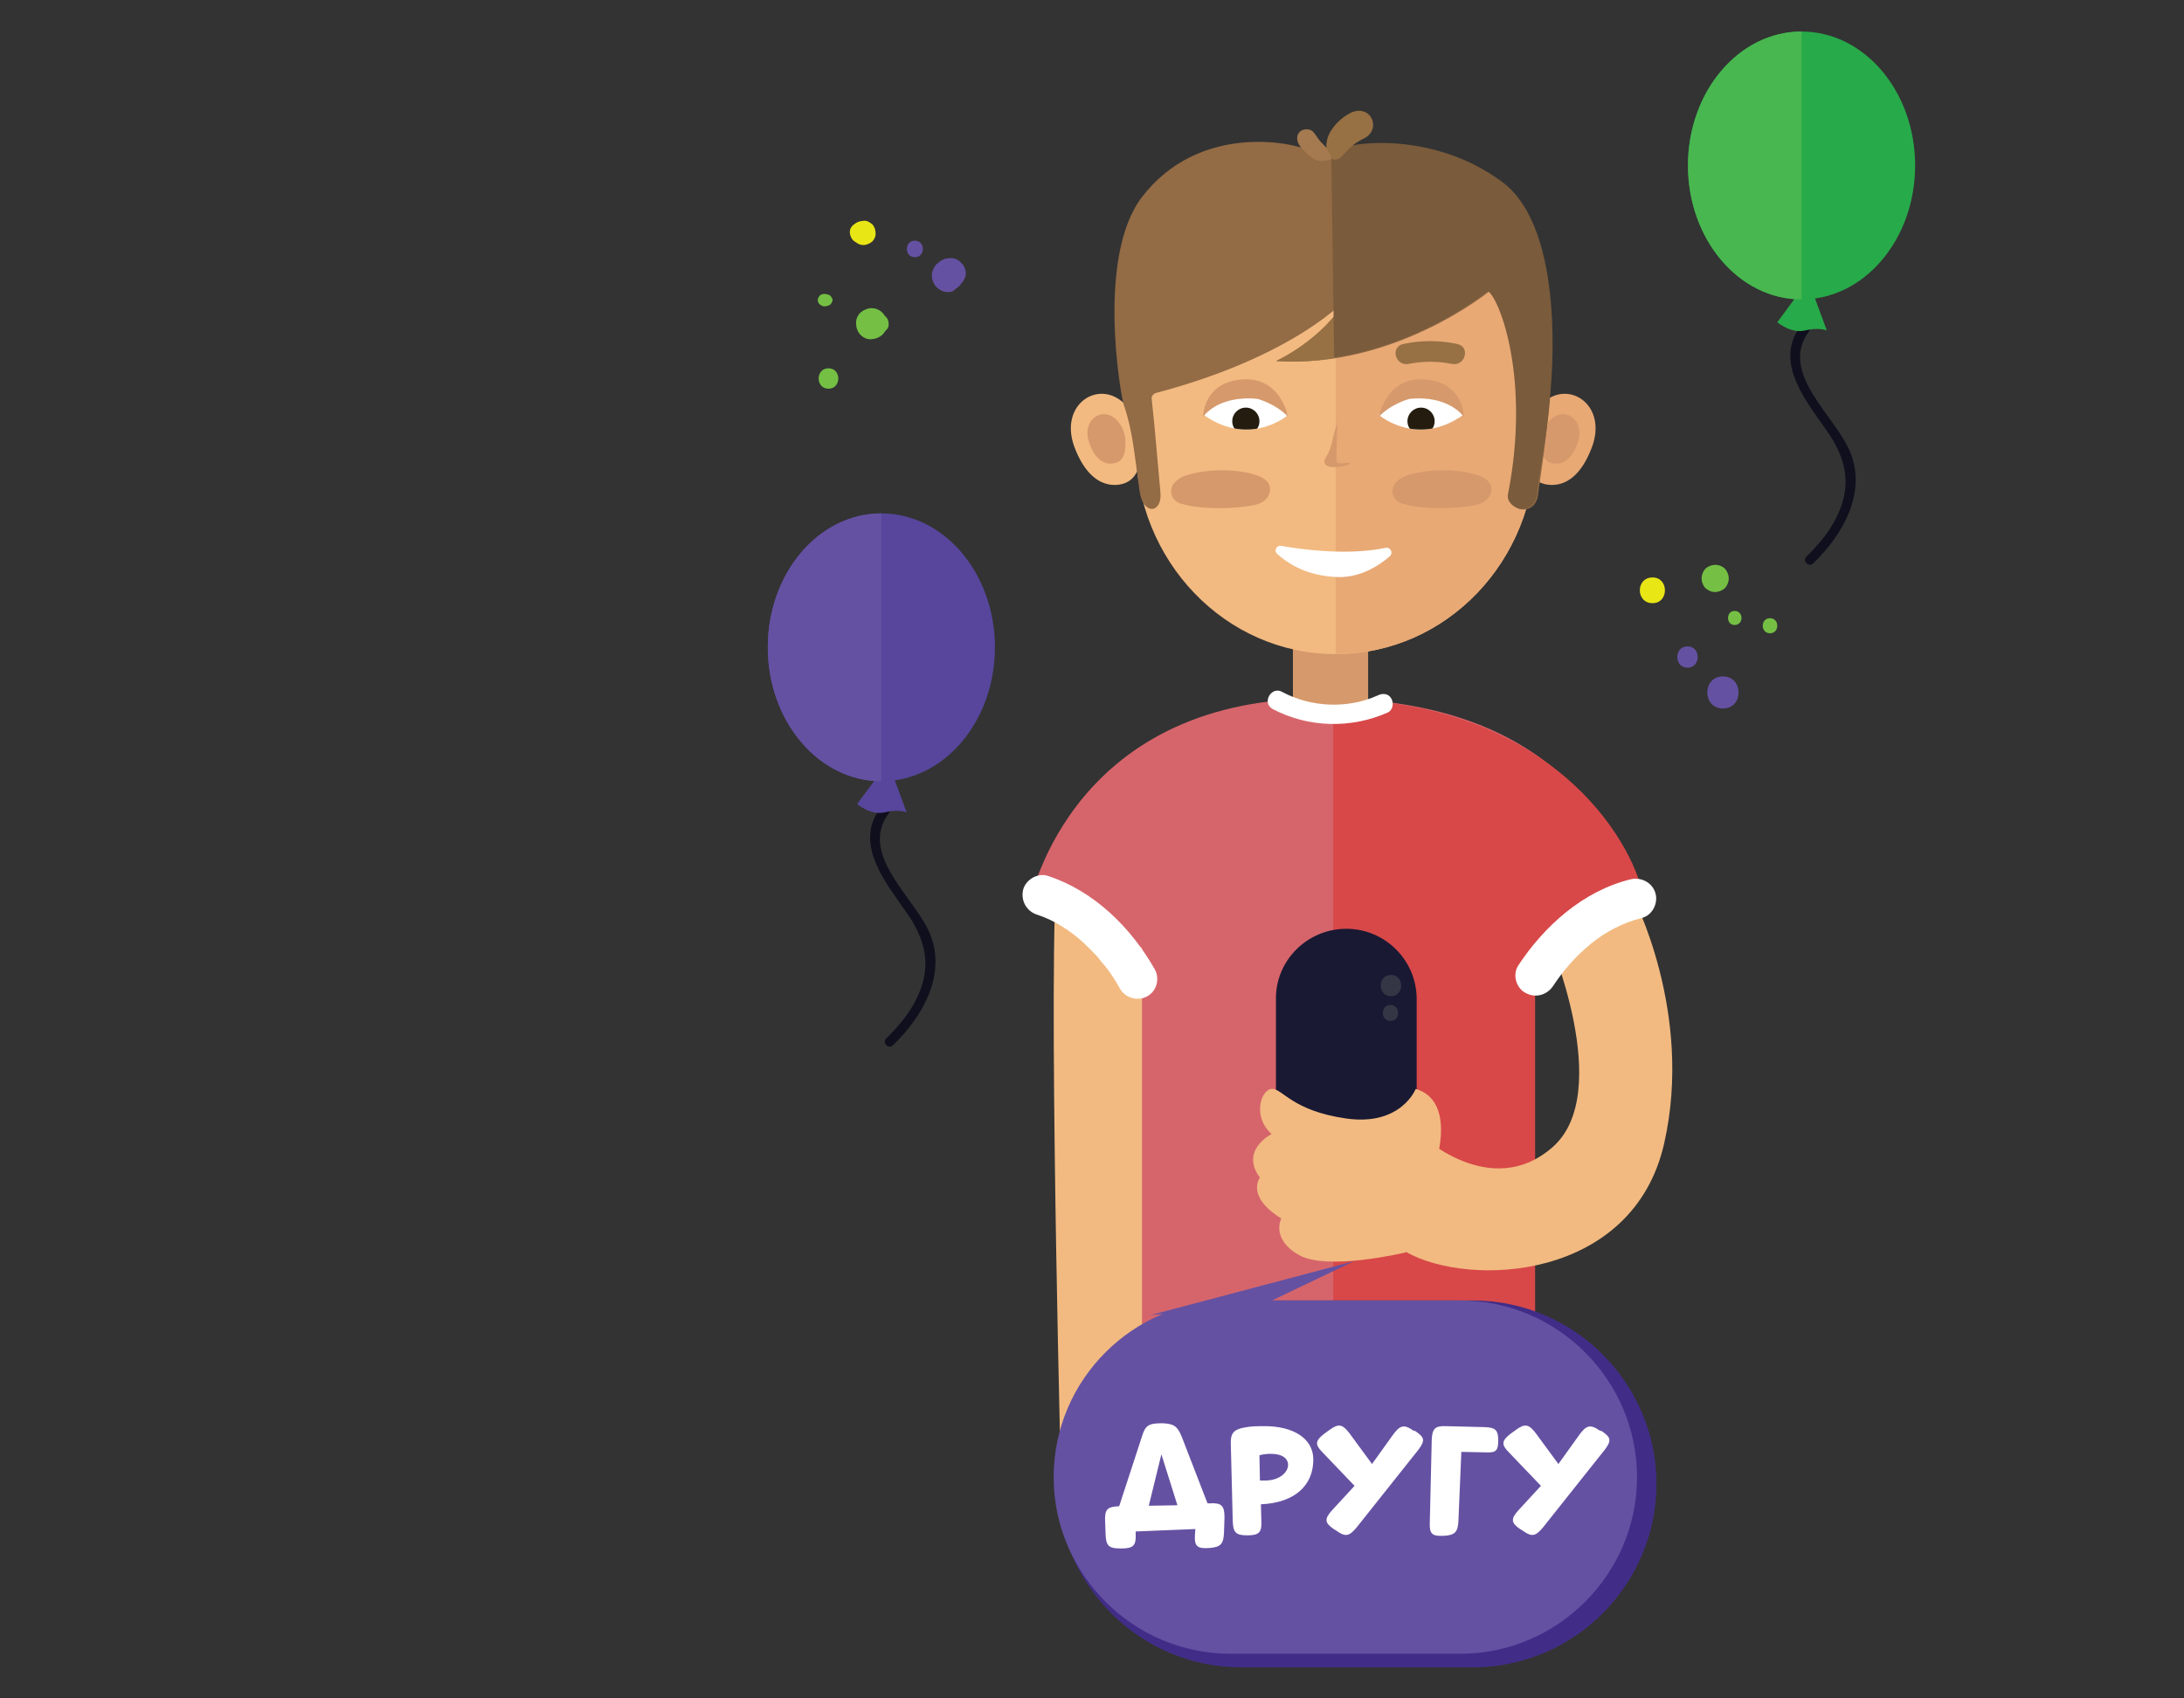 <svg xmlns="http://www.w3.org/2000/svg" xmlns:xlink="http://www.w3.org/1999/xlink" viewBox="0 0 450 350"><rect x="0" y="0" width="450" height="350" fill="#333333" stroke="none"/><path fill="#F2BA81" d="M218.4 295.9c0-1.2-2.9-116.4 0-119.7l17.4 17-.1 80-17.3 22.7z"/><path fill="#D6656B" d="M211.9 187.1s7.3-41.5 57-43.1 63.8 26.3 66.2 38l-18.9 12.5v88.8h-80.9v-88l-23.4-8.2z"/><path fill="#D84848" d="M274.7 144c45 .7 61.5 29.1 63.8 40.3l-22.2 10.2v88.8h-41.6"/><path fill="#D6996B" d="M266.4 130.6h15.5v15.5h-15.5z"/><path fill="#F2BA81" d="M234 91.8c0-23.8 18.4-52.6 41.2-52.6 22.7 0 41.2 19.1 41.2 52.6 0 23.8-18.4 43-41.2 43-22.7 0-41.2-19.2-41.2-43z"/><path fill="#E8A975" d="M275.2 39.2c22.7 0 41.2 19.1 41.2 52.6 0 23.8-18.4 43-41.2 43"/><path fill="#FFF" d="M264 112.5c4.6.8 13.8 2 21.5.4 1-.2 1.6 1 .9 1.7-2.4 2.1-6.4 4.6-11.2 4.3-5.9-.3-9.6-2.6-12-4.7-.8-.7-.2-1.9.8-1.7z"/><path fill="#E8A975" d="M328.1 91.9c2.6-7.4-3-12.3-8-10.3-3.6 1.5-5.9 5.9-5.9 10.3 0 3.4.6 7.5 4.8 8 3.8.4 7-2.2 9.1-8z"/><path fill="#D6996B" d="M325.1 91.2c1.4-4.1-1.7-6.7-4.3-5.6-1.9.8-3.2 3.2-3.2 5.6 0 2.4.5 4.1 2.6 4.3 2 .3 3.8-1.1 4.9-4.3z"/><path fill="#F2BA81" d="M221.3 91.9c-2.6-7.4 3-12.3 8-10.3 3.6 1.5 5.9 5.9 5.9 10.3 0 3.4-.6 7.5-4.8 8-3.7.4-7-2.2-9.1-8z"/><path fill="#D6996B" d="M224.4 91.2c-1.4-4.1 1.7-6.7 4.3-5.6 1.9.8 3.2 3.2 3.2 5.6 0 2.4-.5 4.1-2.6 4.3-2 .3-3.8-1.1-4.9-4.3zM244 98.1c4.5-1.6 11.4-1.6 15.6.1 1.1.5 2.1 1.3 2.1 2.6 0 1.6-1.3 2.8-2.9 3.2-4 .9-11.1 1.1-15.4-.2-1.2-.3-2.1-1.3-2.1-2.5 0-1.6 1.3-2.6 2.7-3.2zM289.6 98.1c4.5-1.6 11.4-1.6 15.6.1 1.1.5 2.1 1.3 2.1 2.6 0 1.6-1.3 2.8-2.9 3.2-4 .9-11.1 1.1-15.4-.2-1.2-.3-2.1-1.3-2.1-2.5 0-1.6 1.2-2.6 2.7-3.2zM275.5 87.2c-.4 1.5-.7 2.1-1 3.7-.3 1.4-.6 2.2-1.4 3.5-.3.5-.3.9 0 1.3 1 1.3 5.5 0 5.1-.2-.6-.3-1.3 0-1.9 0-.8-.1-1-.3-.9-1.1-.1.5.2-7.5.1-7.2z"/><path fill="#191933" d="M277.4 191.4c8 0 14.5 6.5 14.5 14.5v23.9c0 8-6.5 14.5-14.5 14.5s-14.5-6.5-14.5-14.5v-23.9c-.1-8 6.5-14.5 14.5-14.5z"/><path fill="#353645" d="M286.6 205.3c2.8 0 2.8-4.4 0-4.4s-2.8 4.4 0 4.4zM286.5 210.4c2.1 0 2.1-3.3 0-3.3s-2.1 3.3 0 3.3z"/><path fill="#F2BA81" d="M291.7 224.4s-3 7.7-14.3 6.1-13.2-6.3-15.4-6.1-4 5.7 0 9.3c0 0-6.6 3.3-2.4 9 0 0-3 3.8 4.4 8.4 0 0-2.2 4.2 3.6 7.5 5.8 3.4 22-.5 22-.5l6.3-18.9c.1-.1 4-12.4-4.2-14.8z"/><path fill="#F2BA81" d="M292.4 233.6s14.6 14.1 27.5 2.8-1-43.5-1-43.5 3.4-1.9 17.5-8.2c0 0 12.6 23.9 6.5 50.9-6.4 28.3-40.1 29.8-53.2 22.4-13.1-7.4 2.7-24.4 2.7-24.4z"/><path fill="#412D88" d="M255.7 268h47.8c20.8 0 37.8 17 37.8 37.8 0 20.8-17 37.8-37.8 37.8h-47.8c-20.8 0-37.8-17-37.8-37.8 0-20.8 17-37.8 37.8-37.8z"/><path fill="#6551A2" d="M253.5 268h47.4c20 0 36.4 16.4 36.4 36.4s-16.4 36.4-36.4 36.4h-47.4c-20 0-36.4-16.4-36.4-36.4 0-20.1 16.4-36.4 36.4-36.4z"/><path fill="#6551A2" d="M279 259.9L237.1 271l23.1-2.1z"/><path fill="#936B45" d="M308.2 39.2c-13.8-9.6-28.8-10.4-33.7-8-1.5.7-3.2.7-4.6-.1-3.9-2-23-5.6-34.6 9.5-9.5 12.4-4.3 41.2-3.8 42.7 1.9 5.4 2.2 10.1 3.3 17.9.7 5.1 4.7 4.6 4.3.3-.6-6.4-1.1-12.9-1.8-19.3-.1-.5.3-1 .8-1.2 28.9-7.6 39.4-19.5 39.4-19.5C272.7 70 263 74.4 263 74.4c24.3 1.6 43.8-14.3 43.8-14.3 2.4 1.6 8.8 18.1 4.1 41.9-.3 1.6 1.5 3 3 3 1.8 0 2.8-1.4 3-3 .8-7.4 9.4-50.3-8.7-62.8z"/><path fill="#977044" d="M275.2 63.5c1.5-1.3 2.2-2 2.2-2-4.8 8.5-14.5 12.9-14.5 12.9 4.2.3 8.2 0 12-.6"/><path fill="#7A5B3B" d="M274.9 73.7c18.4-2.8 31.7-13.7 31.7-13.7 2.4 1.6 8.8 18.1 4.1 41.9-.3 1.6 1.5 3 3 3 1.8 0 2.8-1.4 3-3 .9-7.3 2.4-14.2 2.8-21.6 0-.6 3.5-33-10.1-42.9-13.6-10-30.2-8.6-35.1-6.2"/><path fill="#977044" d="M290.2 75c3-.6 6-.6 9 0 2.7.5 3.8-3.5 1.1-4.1-3.7-.8-7.5-.8-11.2 0-2.7.6-1.6 4.6 1.1 4.1z"/><path fill="#FFF" d="M301.5 85.5s-2.8-4.5-11.1-3.7c0 0-3.8 1-6.3 3.7 0 0 7.8 6.8 17.4 0z"/><path fill="#D6996B" d="M290.4 82.2s-3.8 1-6.3 3.7c0 0 1.5-8.4 9.6-7.7 8 .7 7.9 7.7 7.9 7.7s-2.9-4.5-11.2-3.7z"/><path fill="#FFF" d="M248 85.5s2.8-4.5 11.1-3.7c0 0 3.8 1 6.3 3.7.1 0-7.8 6.8-17.4 0z"/><path fill="#D6996B" d="M259.1 82.2s3.8 1 6.3 3.7c0 0-1.5-8.4-9.6-7.7-8 .7-7.9 7.7-7.9 7.7s2.9-4.5 11.2-3.7z"/><defs><path id="a" d="M301.5 85.5s-2.8-4.5-11.1-3.7c0 0-3.8 1-6.3 3.7 0 0 7.8 6.8 17.4 0z"/></defs><clipPath id="b"><use xlink:href="#a" overflow="visible"/></clipPath><circle clip-path="url(#b)" fill="#231C0F" cx="292.8" cy="86.8" r="2.8"/><defs><path id="c" d="M248 85.5s2.8-4.5 11.1-3.7c0 0 3.8 1 6.3 3.7.1 0-7.8 6.8-17.4 0z"/></defs><clipPath id="d"><use xlink:href="#c" overflow="visible"/></clipPath><circle clip-path="url(#d)" fill="#231C0F" cx="256.7" cy="86.8" r="2.8"/><path fill="#977044" d="M276.3 32.4c.7-.8 1.5-1.6 2.3-2.3.2-.2.4-.4.6-.5.2-.2 0 0 .3-.2s.5-.3.8-.5c.1 0 .8-.4.4-.2 1.7-.7 2.7-2.3 2-4.1-.7-1.7-2.6-2.2-4.3-1.4-1.6.8-3 2-4 3.5-1.1 1.6-1.3 3.2-1 5 .1 1.2 2 1.6 2.9.7z"/><path fill="#A57A50" d="M273.9 31.7l-.2-.2c.1.2.3.3.4.5-.3-1-.9-1.7-1.6-2.4-.8-.7-1.2-1.6-1.9-2.4-.6-.7-1.9-.7-2.6-.2-.8.6-.9 1.6-.5 2.5.5 1.1 1.7 2.1 2.7 2.9 1 .8 2.2 1 3.4.5-.2 0-.4.1-.7.1h.3c1 .3 1.5-.8.7-1.3z"/><path fill="#0F0F1E" d="M181.4 166.5c-5.8 7.7 1.7 16.1 5.9 22.3 2.7 4.1 4.2 8.5 2.9 13.4-1.2 4.6-4.2 8.5-7.6 11.8-.9.9.5 2.3 1.4 1.4 5.9-5.7 10.9-14.1 7.8-22.5-2.8-7.6-15.2-16.7-8.6-25.4.7-1-1.1-2-1.8-1z"/><path fill="#57469C" d="M180.3 160.7l-3.7 5s2.8 2.4 5.7 1.7c2.9-.7 4.5 0 4.5 0l-2.5-6.8h-4z"/><ellipse fill="#57469C" cx="181.6" cy="133.4" rx="23.4" ry="27.6"/><path fill="#6551A2" d="M181.6 161c-12.9 0-23.4-12.4-23.4-27.6 0-15.3 10.5-27.6 23.4-27.6"/><path fill="#0F0F1E" d="M371 67.2c-5.8 7.7 1.7 16.1 5.9 22.3 2.7 4.1 4.2 8.5 2.9 13.4-1.2 4.6-4.2 8.5-7.6 11.8-.9.9.5 2.3 1.4 1.4 5.9-5.7 10.9-14.1 7.8-22.5-2.8-7.6-15.2-16.7-8.6-25.4.7-1-1-2-1.8-1z"/><path fill="#27AA4A" d="M369.9 61.4l-3.7 5s2.8 2.4 5.7 1.7 4.5 0 4.5 0l-2.5-6.8h-4z"/><ellipse fill="#27AA4A" cx="371.2" cy="34.1" rx="23.4" ry="27.6"/><path fill="#49B74F" d="M371.2 61.7c-12.9 0-23.4-12.4-23.4-27.6s10.5-27.6 23.4-27.6"/><path fill="#75C044" d="M170.7 80.1c2.7 0 2.7-4.2 0-4.2s-2.7 4.2 0 4.2zM181.7 64.8c-.2-.1-.3-.1-.5-.2l1.5 1.5c-.3-1.5-1.6-2.6-3.1-2.6-.8 0-1.7.4-2.3.9-.6.6-1 1.5-.9 2.3 0 .8.3 1.7.9 2.3.6.6 1.4 1 2.3.9 1.5-.1 2.9-1.1 3.1-2.6l-1.5 1.5c.2-.1.3-.1.5-.2.8-.3 1.5-1 1.4-1.9 0-.9-.5-1.6-1.4-1.9zM170.2 63.1c.3-.1.6-.1.8-.3.2-.1.3-.3.4-.5.2-.3.2-.6 0-.9-.1-.2-.2-.4-.4-.5-.2-.2-.5-.2-.8-.3-.4-.1-.9 0-1.3.3-.2.3-.4.6-.4.9 0 .3.1.7.4.9.4.4.9.5 1.3.4zM353.4 122c.7 0 1.5-.3 2-.8s.8-1.3.8-2-.3-1.5-.8-2-1.2-.8-2-.8c-.7 0-1.5.3-2 .8s-.8 1.3-.8 2 .3 1.5.8 2c.6.5 1.2.8 2 .8zM357.4 128.8c1.9 0 1.9-2.9 0-2.9-1.8 0-1.8 2.9 0 2.9zM364.7 130.5c2 0 2-3.1 0-3.1s-2 3.1 0 3.1z"/><path fill="#6551A2" d="M355 146c4.3 0 4.3-6.6 0-6.6s-4.3 6.6 0 6.6zM347.7 137.6c2.8 0 2.8-4.4 0-4.4s-2.8 4.4 0 4.4zM197.7 58.9c.1-.1.2-.2.3-.4.3-.3.5-.6.7-1 .2-.4.3-.8.3-1.2 0-.4-.1-.9-.3-1.2-.1-.4-.4-.7-.7-1-.6-.6-1.4-1-2.3-.9-.3 0-.6.1-.9.1-.5.2-1 .4-1.4.8-.1.1-.2.2-.4.3-.3.3-.5.7-.7 1.1-.2.4-.3.8-.3 1.3s.1.9.3 1.3c.1.4.4.8.7 1.1.6.6 1.5 1 2.3 1 .3 0 .6-.1.9-.1.6-.5 1.1-.8 1.5-1.2z"/><g><path fill="#6551A2" d="M188.5 53c2.2 0 2.2-3.4 0-3.4s-2.2 3.4 0 3.4z"/></g><g><path fill="#E9E615" d="M340.5 124.3c3.4 0 3.4-5.3 0-5.3-3.5 0-3.5 5.3 0 5.3z"/></g><g><path fill="#E9E615" d="M176.6 50c.1 0 .2.1.4.1l-1.5-1.5c.3 1.1 1.3 1.9 2.4 1.9.6 0 1.3-.3 1.8-.7.4-.4.8-1.1.7-1.8 0-.6-.2-1.3-.7-1.8-.5-.4-1.1-.8-1.8-.7-.2 0-.4.1-.7.1-.3.1-.6.2-.9.4-.5.4-.8.8-.9 1.4l1.5-1.5c-.1 0-.2.1-.4.1-.4.1-.8.4-1 .7-.3.3-.4.8-.4 1.2.1 1.1.7 1.9 1.5 2.1z"/></g><path fill="#FFF" d="M320 203.2c2.1-3.2 4.6-6.1 7.9-8.8 2.8-2.3 6.6-4.3 10.3-5.2 2.2-.5 3.5-3 2.9-5.1-.6-2.2-2.9-3.4-5.1-2.9-9.8 2.4-17.8 9.6-23.2 17.8-1.2 1.9-.4 4.6 1.5 5.6 2.1 1.2 4.5.4 5.7-1.4zM237.9 199.7c-4.9-8.6-12.5-16.1-22-19.2-2.1-.7-4.6.8-5.1 2.9-.5 2.2.7 4.4 2.9 5.1 3.5 1.1 7 3.4 9.8 6l2.1 2.1c.4.4.8.9 1.1 1.3.1.1 1 1.3.7.8 1.3 1.6 2.4 3.3 3.4 5.1 1.1 1.9 3.7 2.6 5.6 1.5 2-1.1 2.6-3.7 1.5-5.6zM262.2 146.1c7.4 3.9 16.2 4.1 23.8.7 1-.5 1.2-1.9.7-2.8-.6-1.1-1.8-1.2-2.8-.7-6.2 2.8-13.7 2.5-19.7-.7-2.2-1.3-4.3 2.2-2 3.5z"/><g fill="#FFF"><path d="M252.2 315.8c-.1 2.3-.6 3-2.9 3.2-2.6.2-3.2-.3-3.1-2.6l.1-1.3-12.3.5v.6c.1 2.3-.5 2.9-2.9 2.9h-.3c-2.4 0-2.9-.6-3-2.9l-.1-2.8c-.1-2.4.5-2.9 2.9-3l4.7-14.4c.7-2.3 1.4-2.7 4.2-2.7 2.4.1 3.1.6 4 2.8l5.3 13.7h.6c2.3-.1 2.9.5 2.9 2.9l-.1 3.1zm-12.9-16.1l-2.6 10.6 5.9-.1-3.3-10.5zM259.9 313.5c.1 2.3-.5 2.9-2.9 2.9s-2.9-.6-3-2.9l-.4-15.9c-.1-2.2.6-3 2.7-3.4 1.4-.3 2.8-.3 4.3-.3 5.7 0 10 2.4 10 6.9 0 5.2-3.7 8.9-10.8 9.2l.1 3.5zm5.5-11.6c0-1.3-1.1-2.3-3.6-2.3-.8 0-1.6.1-2.3.3l.1 5.2h.8c3.2.1 5-1.7 5-3.2zM291.6 294.9c1.9 1.3 2.1 1.9.7 3.8l-12.8 16.1c-1.5 1.8-2.3 2-4.2.6l-.5-.3c-1.9-1.3-1.9-2.1-.4-3.8l4.7-5.1-6.6-6.9c-1.6-1.6-1.5-2.4.3-3.8l1.1-.8c1.9-1.4 2.7-1.2 4.1.6l4.7 6.4 4.3-6c1.4-1.9 2.2-2.3 4.2-.9l.4.1zM301.1 299.2l-.6 14.2c-.1 2.3-.7 3-3.1 3.1-2.3.1-2.9-.4-2.8-2.7l.4-17.1c.1-2.3.7-2.9 3-2.8l8 .2c2.1.1 2.7.6 2.7 2.7s-.4 2.6-2.5 2.5l-5.1-.1zM330 294.9c1.9 1.3 2.1 1.9.7 3.8l-12.8 16.1c-1.5 1.8-2.3 2-4.2.6l-.5-.3c-1.9-1.3-1.9-2.1-.4-3.8l4.7-5.1-6.6-6.9c-1.6-1.6-1.5-2.4.3-3.8l1.1-.8c1.9-1.4 2.7-1.2 4.1.6l4.7 6.4 4.3-6c1.4-1.9 2.2-2.3 4.2-.9l.4.1z"/></g></svg>